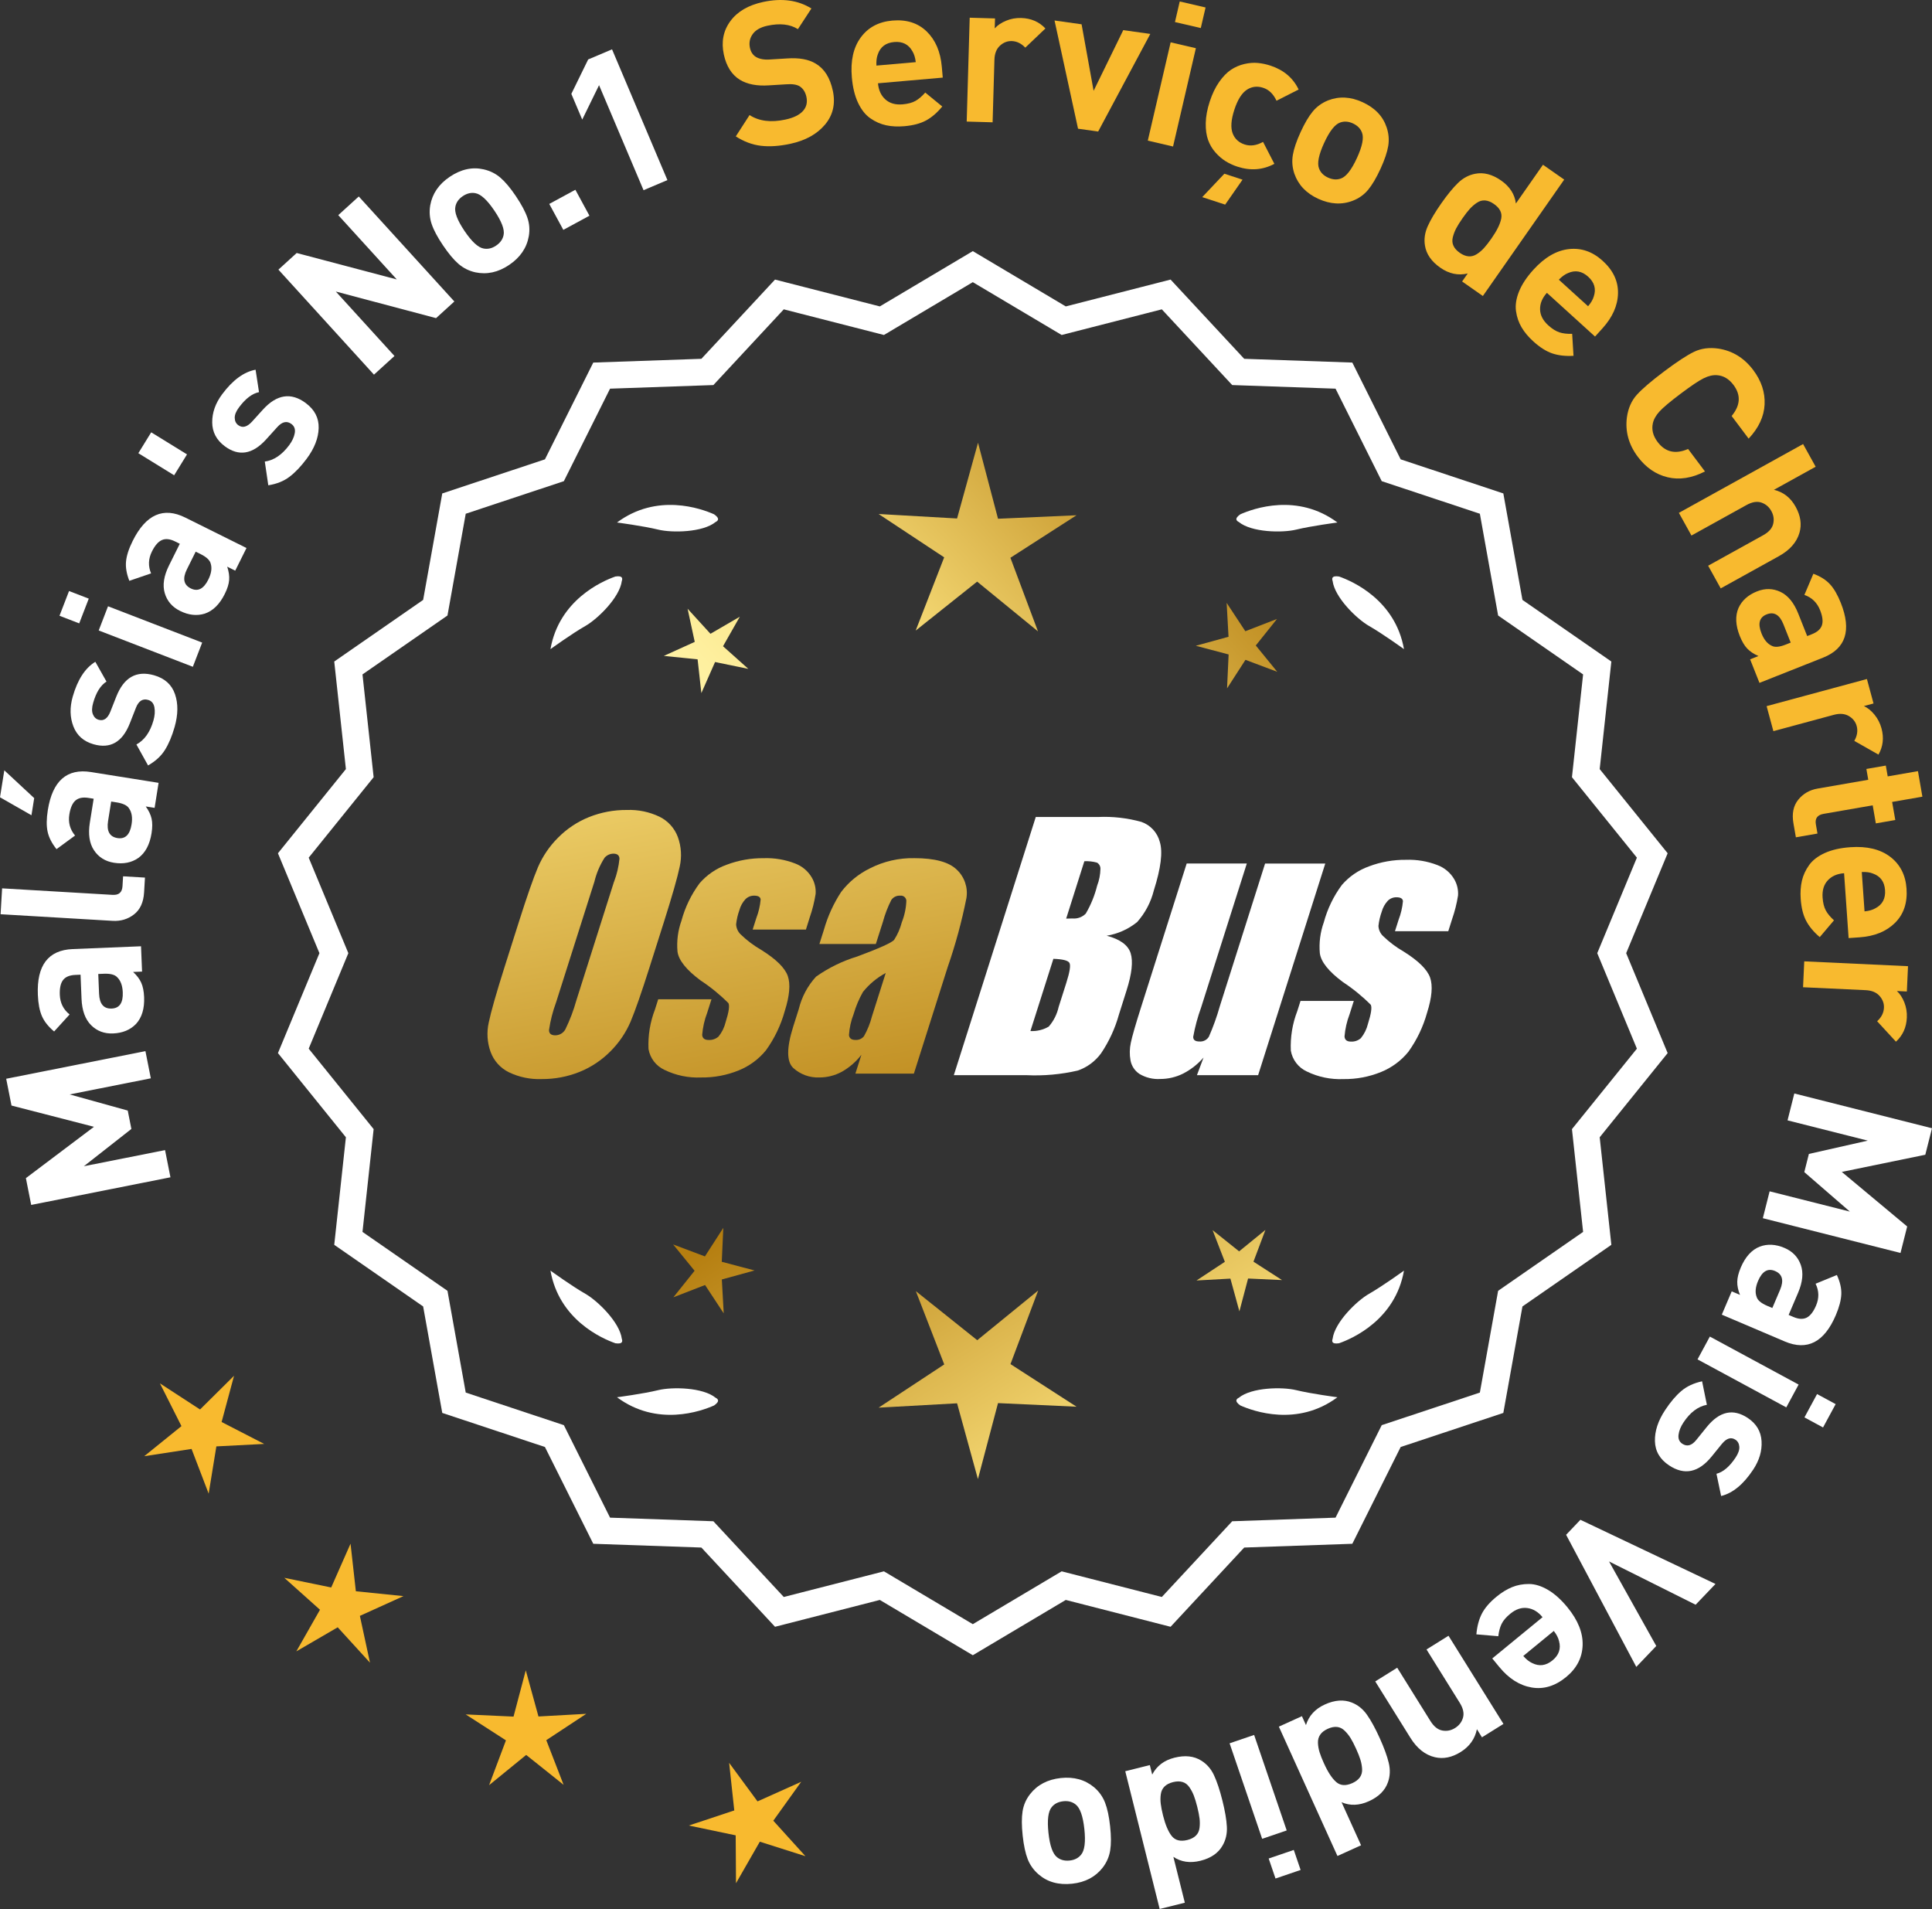 <?xml version="1.0" encoding="UTF-8"?>
<svg id="Layer_2" data-name="Layer 2" xmlns="http://www.w3.org/2000/svg" xmlns:xlink="http://www.w3.org/1999/xlink" viewBox="0 0 174.396 172.303">
  <rect x="0" y="0" width="174.396" height="172.303" fill="#333333" stroke="none"/>
  <defs>
    <style>
      .cls-1 {
        fill: url(#linear-gradient-8);
      }

      .cls-2 {
        fill: url(#linear-gradient-7);
      }

      .cls-3 {
        fill: url(#linear-gradient-5);
      }

      .cls-4 {
        fill: url(#linear-gradient-6);
      }

      .cls-5 {
        fill: url(#linear-gradient-9);
      }

      .cls-6 {
        fill: url(#linear-gradient-4);
      }

      .cls-7 {
        fill: url(#linear-gradient-3);
      }

      .cls-8 {
        fill: url(#linear-gradient-2);
      }

      .cls-9 {
        fill: url(#linear-gradient);
      }

      .cls-10 {
        fill: #f8ba2f;
      }

      .cls-11 {
        fill: #fff;
      }
    </style>
    <linearGradient id="linear-gradient" x1="114.165" y1="195.657" x2="62.74" y2="113.137" gradientUnits="userSpaceOnUse">
      <stop offset="0" stop-color="#f9df7b"/>
      <stop offset=".279" stop-color="#b57e10"/>
      <stop offset=".323" stop-color="#c89d38"/>
      <stop offset=".417" stop-color="#efda86"/>
      <stop offset=".46" stop-color="#fff3a6"/>
      <stop offset=".642" stop-color="#f9df7b"/>
      <stop offset="1" stop-color="#b57e10"/>
    </linearGradient>
    <linearGradient id="linear-gradient-2" x1="127.412" y1="187.401" x2="75.987" y2="104.882" xlink:href="#linear-gradient"/>
    <linearGradient id="linear-gradient-3" x1="148.939" y1="173.986" x2="97.514" y2="91.466" xlink:href="#linear-gradient"/>
    <linearGradient id="linear-gradient-4" x1="48.727" y1="63.607" x2="80.42" y2="234.625" gradientUnits="userSpaceOnUse">
      <stop offset="0" stop-color="#f9df7b"/>
      <stop offset=".279" stop-color="#b57e10"/>
      <stop offset=".284" stop-color="#e5c25b"/>
      <stop offset=".286" stop-color="#f9df7b"/>
      <stop offset=".46" stop-color="#fff3a6"/>
      <stop offset=".642" stop-color="#f9df7b"/>
      <stop offset="1" stop-color="#b57e10"/>
    </linearGradient>
    <linearGradient id="linear-gradient-5" x1="61.235" y1="61.289" x2="92.928" y2="232.307" xlink:href="#linear-gradient-4"/>
    <linearGradient id="linear-gradient-6" x1="73.86" y1="58.949" x2="105.553" y2="229.968" xlink:href="#linear-gradient-4"/>
    <linearGradient id="linear-gradient-7" x1="53.174" y1="113.008" x2="118.95" y2="52.015" xlink:href="#linear-gradient"/>
    <linearGradient id="linear-gradient-8" x1="30.955" y1="89.046" x2="96.731" y2="28.053" xlink:href="#linear-gradient"/>
    <linearGradient id="linear-gradient-9" x1="38.011" y1="96.655" x2="103.787" y2="35.662" xlink:href="#linear-gradient"/>
  </defs>
  <g id="Layer_1-2" data-name="Layer 1">
    <g>
      <g>
        <polygon class="cls-10" points="21.126 124.175 18.057 127.217 14.435 124.86 16.38 128.719 13.019 131.435 17.291 130.778 18.835 134.814 19.53 130.549 23.846 130.326 20.004 128.348 21.126 124.175"/>
        <polygon class="cls-10" points="32.122 143.624 31.642 139.33 29.897 143.283 25.664 142.412 28.884 145.294 26.748 149.05 30.484 146.878 33.397 150.071 32.485 145.846 36.421 144.063 32.122 143.624"/>
        <polygon class="cls-10" points="48.606 154.927 47.46 150.76 46.355 154.938 42.038 154.74 45.67 157.082 44.148 161.127 47.497 158.397 50.874 161.094 49.312 157.065 52.921 154.687 48.606 154.927"/>
        <polygon class="cls-10" points="69.804 164.334 72.322 160.822 68.379 162.591 65.817 159.111 66.281 163.408 62.18 164.769 66.409 165.655 66.437 169.977 68.587 166.228 72.705 167.537 69.804 164.334"/>
      </g>
      <g>
        <path class="cls-11" d="M87.812,149.036l-8.345-4.961-9.405,2.409-6.61-7.111-9.703-.338-4.338-8.685-9.214-3.058-1.716-9.556-7.98-5.53,1.046-9.652-6.098-7.554,3.723-8.967-3.723-8.967,6.098-7.554-1.046-9.652,7.98-5.53,1.716-9.556,9.214-3.058,4.338-8.685,9.703-.338,6.61-7.111,9.405,2.409,8.345-4.961,8.345,4.961,9.405-2.409,6.61,7.111,9.703.338,4.338,8.685,9.214,3.058,1.716,9.556,7.98,5.53-1.046,9.652,6.098,7.554-3.723,8.967,3.723,8.967-6.098,7.554,1.046,9.652-7.98,5.53-1.716,9.556-9.214,3.058-4.338,8.685-9.703.338-6.61,7.111-9.405-2.409-8.345,4.961ZM79.742,142.16l8.07,4.797,8.07-4.797,9.095,2.329,6.392-6.877,9.383-.327,4.195-8.399,8.91-2.957,1.659-9.241,7.716-5.348-1.011-9.334,5.897-7.305-3.6-8.671,3.6-8.671-5.897-7.305,1.011-9.334-7.716-5.348-1.659-9.241-8.91-2.957-4.195-8.399-9.383-.327-6.392-6.877-9.095,2.329-8.07-4.797-8.07,4.797-9.095-2.329-6.392,6.877-9.383.327-4.195,8.399-8.91,2.957-1.659,9.241-7.716,5.348,1.011,9.334-5.897,7.305,3.6,8.671-3.6,8.671,5.897,7.305-1.011,9.334,7.716,5.348,1.659,9.241,8.91,2.957,4.195,8.399,9.383.327,6.392,6.877,9.095-2.329Z"/>
        <path class="cls-11" d="M87.812,149.398l-8.394-4.99-9.459,2.423-6.647-7.152-9.759-.34-4.363-8.735-9.268-3.076-1.726-9.61-8.025-5.562,1.052-9.708-6.134-7.598,3.745-9.018-3.745-9.018,6.134-7.598-1.052-9.708,8.025-5.562,1.726-9.61,9.268-3.076,4.363-8.735,9.759-.34,6.647-7.152,9.459,2.423,8.394-4.99,8.393,4.99,9.459-2.423,6.647,7.152,9.759.34,4.364,8.735,9.267,3.076,1.726,9.61,8.025,5.562-1.052,9.708,6.134,7.598-3.744,9.018,3.744,9.018-6.134,7.598,1.052,9.708-8.025,5.562-1.726,9.61-9.267,3.076-4.364,8.735-9.759.34-6.647,7.152-9.459-2.423-8.393,4.99ZM79.515,143.741l8.298,4.933,8.297-4.933,9.352,2.396,6.571-7.07,9.647-.336,4.313-8.636,9.161-3.041,1.706-9.501,7.934-5.499-1.04-9.597,6.063-7.511-3.701-8.915,3.701-8.915-6.063-7.511,1.04-9.597-7.934-5.499-1.706-9.501-9.161-3.041-4.313-8.636-9.647-.336-6.571-7.07-9.352,2.396-8.297-4.933-8.298,4.933-9.352-2.396-6.571,7.07-9.647.336-4.312,8.636-9.162,3.041-1.706,9.501-7.934,5.499,1.04,9.597-6.063,7.511,3.702,8.915-3.702,8.915,6.063,7.511-1.04,9.597,7.934,5.499,1.706,9.501,9.162,3.041,4.312,8.636,9.647.336,6.571,7.07,9.352-2.396ZM87.812,147.319l-8.118-4.827-9.148,2.344-6.43-6.917-9.438-.329-4.221-8.449-8.963-2.975-1.669-9.295-7.763-5.38,1.018-9.39-5.933-7.348,3.622-8.722-3.622-8.722,5.933-7.349-1.018-9.389,7.763-5.38,1.669-9.295,8.963-2.975,4.221-8.449,9.438-.329,6.43-6.917,9.148,2.344,8.118-4.827,8.117,4.826,9.148-2.343,6.43,6.917,9.438.329,4.221,8.449,8.964,2.975,1.668,9.295,7.763,5.38-1.018,9.389,5.933,7.349-3.622,8.722,3.622,8.722-5.933,7.348,1.018,9.39-7.763,5.38-1.668,9.295-8.964,2.975-4.221,8.449-9.438.329-6.43,6.917-9.148-2.343-8.117,4.826ZM79.79,141.826l8.022,4.769,8.021-4.769,9.041,2.315,6.354-6.835,9.327-.325,4.17-8.349,8.858-2.94,1.648-9.186,7.671-5.316-1.006-9.278,5.862-7.261-3.579-8.62,3.579-8.62-5.862-7.262,1.006-9.278-7.671-5.316-1.648-9.186-8.858-2.94-4.17-8.349-9.327-.325-6.354-6.835-9.041,2.315-8.021-4.769-8.022,4.769-9.041-2.315-6.354,6.835-9.327.325-4.17,8.349-8.857,2.94-1.649,9.186-7.671,5.316,1.006,9.278-5.862,7.262,3.579,8.62-3.579,8.62,5.862,7.261-1.006,9.278,7.671,5.316,1.649,9.186,8.857,2.94,4.17,8.349,9.327.325,6.354,6.835,9.041-2.315Z"/>
      </g>
      <g>
        <polygon class="cls-9" points="65.151 113.887 65.291 110.826 63.63 113.401 60.762 112.322 62.698 114.697 60.785 117.091 63.643 115.983 65.328 118.542 65.158 115.483 68.113 114.67 65.151 113.887"/>
        <polygon class="cls-8" points="93.712 116.482 88.213 120.964 82.67 116.536 85.234 123.151 79.309 127.053 86.393 126.66 88.274 133.5 90.088 126.642 97.175 126.967 91.213 123.122 93.712 116.482"/>
        <polygon class="cls-7" points="113.147 113.876 114.226 111.009 111.851 112.945 109.457 111.032 110.564 113.889 108.005 115.575 111.065 115.405 111.877 118.359 112.661 115.397 115.722 115.537 113.147 113.876"/>
      </g>
      <g>
        <path class="cls-11" d="M111.82,126.161c-.114.057-.184.124-.207.201-.001.001-.002.002-.003.003.001 0.0.001 0.0.002.001-.036.131.066.291.35.488,1.179.524,5.149,1.947,8.764-.74,0,0-2.348-.308-3.726-.643-1.249-.304-4.027-.256-5.179.691Z"/>
        <path class="cls-11" d="M120.28,121.123c0.0.001-0.0.003,0,.004.001-0.0.001-0.0.002-.001.063.12.248.166.589.115,1.217-.428,5.08-2.121,5.862-6.557,0,0-1.918,1.389-3.15,2.091-1.117.637-3.103,2.579-3.29,4.059-.043.12-.049.217-.013.288Z"/>
      </g>
      <g>
        <path class="cls-11" d="M64.601,126.161c.114.057.184.124.207.201.001.001.002.002.003.003-.001 0-.001 0-.002.001.036.131-.066.291-.35.488-1.179.524-5.149,1.947-8.764-.74,0,0,2.348-.308,3.726-.643,1.249-.304,4.027-.256,5.179.691Z"/>
        <path class="cls-11" d="M56.141,121.123c-0.0.001 0.0.003,0,.004-.001-0-.001-0-.002-.001-.063.12-.248.166-.589.115-1.217-.428-5.08-2.121-5.862-6.557,0,0,1.918,1.389,3.15,2.091,1.117.637,3.103,2.579,3.29,4.059.043.12.049.217.013.288Z"/>
      </g>
      <g>
        <path class="cls-11" d="M64.601,47.113c.114-.057.184-.124.207-.201.001-.001.002-.002.003-.003-.001-0-.001-0-.002-.001.036-.131-.066-.291-.35-.488-1.179-.524-5.149-1.947-8.764.74,0,0,2.348.308,3.726.643,1.249.304,4.027.256,5.179-.691Z"/>
        <path class="cls-11" d="M56.141,52.152c-0-.001 0-.003,0-.004-.001 0-.001 0-.002.001-.063-.12-.248-.166-.589-.115-1.217.428-5.08,2.121-5.862,6.557,0,0,1.918-1.389,3.15-2.091,1.117-.637,3.103-2.579,3.29-4.059.043-.12.049-.217.013-.288Z"/>
      </g>
      <g>
        <path class="cls-11" d="M111.82,47.113c-.114-.057-.184-.124-.207-.201-.001-.001-.002-.002-.003-.003.001-0.0.001-0.0.002-.001-.036-.131.066-.291.35-.488,1.179-.524,5.149-1.947,8.764.74,0,0-2.348.308-3.726.643-1.249.304-4.027.256-5.179-.691Z"/>
        <path class="cls-11" d="M120.28,52.152c0-.001-0-.003,0-.004.001 0.0.001 0.0.002.001.063-.12.248-.166.589-.115,1.217.428,5.08,2.121,5.862,6.557,0,0-1.918-1.389-3.15-2.091-1.117-.637-3.103-2.579-3.29-4.059-.043-.12-.049-.217-.013-.288Z"/>
      </g>
      <g id="Group_4" data-name="Group 4">
        <g id="Group_1" data-name="Group 1">
          <path id="Path_1" data-name="Path 1" class="cls-6" d="M58.653,87.244c-.743,2.341-1.321,3.999-1.734,4.975-.429.998-1.045,1.904-1.814,2.67-.793.803-1.741,1.435-2.787,1.858-1.09.438-2.256.658-3.431.648-1.017.039-2.027-.171-2.945-.611-.769-.376-1.363-1.035-1.657-1.839-.308-.854-.365-1.778-.165-2.663.198-.958.677-2.638,1.438-5.039l1.265-3.987c.743-2.341,1.321-3.999,1.734-4.975.429-.998,1.045-1.904,1.814-2.67.793-.803,1.741-1.435,2.787-1.858,1.091-.437,2.256-.656,3.431-.646,1.017-.039,2.027.171,2.945.611.768.377,1.362,1.036,1.657,1.84.308.854.365,1.778.165,2.663-.198.958-.677,2.637-1.438,5.037l-1.266,3.986ZM55.428,79.586c.255-.669.42-1.369.49-2.082-.014-.303-.197-.454-.548-.454-.305.003-.593.136-.794.366-.426.665-.737,1.397-.922,2.166l-3.456,10.883c-.3.811-.515,1.65-.64,2.506,0,.319.194.476.565.476.383-.001.734-.212.915-.548.408-.836.739-1.708.988-2.604l3.398-10.71.003.003Z"/>
          <path id="Path_2" data-name="Path 2" class="cls-3" d="M72.751,83.902h-4.81l.329-1.035c.208-.538.339-1.102.391-1.676-.018-.234-.216-.351-.592-.351-.295-.003-.578.115-.785.325-.254.277-.438.611-.538.973-.15.416-.25.849-.298,1.289.015.339.158.661.399.9.569.552,1.206,1.031,1.894,1.425,1.317.827,2.106,1.604,2.367,2.33.259.728.172,1.789-.271,3.182-.35,1.263-.919,2.454-1.683,3.518-.654.81-1.504,1.439-2.469,1.829-1.077.439-2.23.656-3.393.64-1.148.051-2.29-.186-3.322-.691-.755-.353-1.289-1.052-1.43-1.873-.055-1.217.143-2.433.582-3.57l.293-.922h4.808l-.384,1.21c-.246.642-.398,1.316-.454,2.001.022.307.216.461.574.461.33.02.655-.092.903-.311.308-.381.527-.826.64-1.302.289-.911.373-1.482.251-1.712-.764-.766-1.605-1.451-2.509-2.045-1.291-.958-1.987-1.829-2.088-2.612-.083-.943.039-1.893.359-2.784.329-1.218.883-2.363,1.634-3.376.659-.761,1.503-1.338,2.45-1.676,1.062-.401,2.19-.6,3.325-.589.978-.037,1.953.127,2.864.483.631.24,1.16.689,1.498,1.273.258.444.376.955.34,1.467-.114.719-.291,1.427-.53,2.114l-.348,1.111v-.008Z"/>
          <path id="Path_3" data-name="Path 3" class="cls-4" d="M79.061,85.201h-5.095l.406-1.28c.343-1.213.869-2.366,1.559-3.42.686-.899,1.573-1.626,2.59-2.122,1.245-.636,2.629-.953,4.027-.922,1.836,0,3.11.347,3.822,1.042.696.657,1.021,1.616.867,2.561-.422,2.122-.99,4.212-1.701,6.255l-3.043,9.588h-5.279l.542-1.701c-.481.626-1.083,1.149-1.771,1.536-.626.339-1.326.515-2.038.512-.862.033-1.703-.275-2.341-.856-.611-.57-.611-1.82,0-3.75l.498-1.571c.264-1.09.8-2.096,1.558-2.923,1.131-.798,2.383-1.411,3.707-1.814,2.019-.75,3.134-1.252,3.343-1.508.313-.488.546-1.023.691-1.584.247-.621.386-1.28.41-1.948-.017-.269-.248-.473-.517-.457-.011.001-.021.002-.032.003-.317-.024-.622.121-.805.381-.322.631-.577,1.295-.761,1.979l-.638,1.997ZM79.952,87.82c-.793.427-1.493,1.009-2.056,1.712-.356.627-.637,1.293-.838,1.986-.24.612-.383,1.257-.424,1.913.033.285.223.432.582.432.297.022.586-.104.772-.337.316-.559.557-1.156.717-1.778l1.247-3.928Z"/>
        </g>
        <g id="Group_3" data-name="Group 3">
          <path id="Path_7" data-name="Path 7" class="cls-11" d="M93.489,73.74h5.641c1.319-.059,2.639.092,3.91.446.817.29,1.437.967,1.654,1.807.278.907.098,2.367-.542,4.379-.264,1.057-.78,2.035-1.503,2.849-.794.644-1.742,1.07-2.751,1.236,1.207.319,1.928.841,2.162,1.576s.11,1.862-.373,3.376l-.684,2.162c-.345,1.246-.89,2.429-1.613,3.501-.526.72-1.258,1.262-2.1,1.554-1.523.352-3.088.492-4.649.417h-6.541l7.396-23.304h-.007ZM95.087,86.538l-2.073,6.522c.579.032,1.154-.108,1.654-.402.44-.507.747-1.115.893-1.771l.691-2.173c.318-.999.411-1.603.278-1.814-.132-.212-.611-.329-1.445-.359l.003-.004ZM97.882,77.73l-1.642,5.183c.245-.011.435-.014.57-.014.446.042.887-.119,1.2-.44.459-.785.804-1.631,1.024-2.513.188-.49.289-1.008.3-1.532.004-.229-.116-.442-.314-.556-.368-.102-.75-.144-1.131-.126l-.007-.002Z"/>
          <path id="Path_8" data-name="Path 8" class="cls-11" d="M119.628,77.943l-6.061,19.1h-5.523l.596-1.588c-.519.596-1.147,1.088-1.851,1.449-.638.318-1.342.484-2.056.483-.66.041-1.318-.12-1.885-.461-.422-.281-.712-.723-.801-1.222-.094-.527-.084-1.068.03-1.591.114-.552.428-1.65.951-3.288l4.09-12.884h5.428l-4.126,12.997c-.313.861-.551,1.747-.713,2.648,0,.278.183.417.56.417.344.031.676-.137.856-.432.396-.901.729-1.829.995-2.776l4.079-12.854h5.428l.003.003Z"/>
          <path id="Path_9" data-name="Path 9" class="cls-11" d="M130.73,84.048h-4.81l.329-1.035c.208-.538.339-1.102.391-1.676-.018-.234-.216-.351-.592-.351-.295-.003-.578.115-.784.325-.254.277-.438.611-.538.973-.15.416-.249.848-.297,1.287.015.339.158.661.399.9.569.553,1.205,1.032,1.893,1.426,1.317.827,2.106,1.604,2.367,2.33.259.728.172,1.789-.271,3.182-.35,1.263-.919,2.454-1.683,3.518-.654.809-1.504,1.439-2.469,1.829-1.077.439-2.23.656-3.393.64-1.148.051-2.29-.186-3.322-.691-.755-.353-1.289-1.052-1.43-1.873-.055-1.217.143-2.433.582-3.57l.293-.922h4.81l-.384,1.211c-.246.642-.398,1.316-.454,2.001.022.307.216.461.574.461.33.02.655-.092.903-.311.308-.381.527-.826.64-1.302.289-.911.373-1.482.251-1.712-.764-.766-1.605-1.451-2.509-2.045-1.291-.958-1.987-1.829-2.088-2.612-.083-.943.039-1.893.359-2.784.329-1.218.883-2.363,1.634-3.376.659-.761,1.503-1.338,2.45-1.676,1.062-.401,2.19-.6,3.325-.589.978-.037,1.953.127,2.864.483.632.239,1.163.689,1.503,1.273.258.444.376.955.34,1.467-.114.719-.291,1.427-.53,2.114l-.351,1.108-.004-.005Z"/>
        </g>
      </g>
      <g>
        <path class="cls-11" d="M13.128,94.873l.486,2.454-7.327,1.454,5.244,1.456.329,1.66-4.288,3.364,7.327-1.454.487,2.454-12.57,2.494-.479-2.419,6.146-4.633-7.445-1.918-.479-2.418,12.57-2.494Z"/>
        <path class="cls-11" d="M12.73,85.41l.094,2.284-.809.033c.337.31.582.633.733.97s.238.768.261,1.295c.042,1.043-.201,1.852-.73,2.426-.519.538-1.209.824-2.072.859-.791.033-1.453-.216-1.985-.747-.531-.53-.819-1.324-.862-2.379l-.089-2.176-.469.019c-.516.021-.885.174-1.107.459-.222.286-.321.734-.296,1.346.03.731.324,1.32.883,1.765l-1.396,1.535c-.522-.435-.89-.897-1.102-1.387-.213-.49-.335-1.13-.367-1.922-.109-2.662.939-4.038,3.145-4.128l6.169-.253ZM9.374,87.889l-.504.021.073,1.78c.037.923.416,1.37,1.135,1.341.709-.029,1.042-.517,1.004-1.465-.025-.611-.193-1.066-.507-1.366-.214-.231-.614-.335-1.201-.311Z"/>
        <path class="cls-11" d="M13.086,79.21l-.079,1.33c-.052.898-.355,1.563-.91,1.993-.555.43-1.197.624-1.928.581L.053,82.517l.137-2.336,9.974.588c.563.033.86-.226.893-.777l.054-.898,1.977.116Z"/>
        <path class="cls-11" d="M.389,69.528l2.698,2.509-.247,1.546-2.84-1.621.389-2.435ZM14.315,70.659l-.359,2.257-.8-.128c.269.371.444.737.526,1.096.082.359.082.8-.002,1.322-.164,1.031-.562,1.775-1.194,2.233-.615.425-1.35.569-2.202.432-.782-.125-1.382-.5-1.798-1.125-.417-.625-.541-1.46-.375-2.502l.344-2.151-.462-.074c-.51-.082-.901-.004-1.178.231-.273.236-.46.656-.555,1.26-.116.723.056,1.358.516,1.905l-1.674,1.228c-.426-.53-.693-1.056-.805-1.578s-.104-1.174.021-1.957c.422-2.631,1.722-3.772,3.901-3.423l6.096.974ZM10.535,72.424l-.499-.079-.281,1.759c-.145.913.138,1.425.849,1.54.699.111,1.124-.301,1.272-1.237.098-.604.021-1.084-.226-1.44-.162-.269-.536-.45-1.115-.543Z"/>
        <path class="cls-11" d="M13.912,60.951c.959.273,1.586.84,1.883,1.699s.285,1.848-.033,2.967c-.238.831-.529,1.522-.874,2.072-.344.55-.852,1.017-1.523,1.399l-1.051-1.892c.725-.392,1.236-1.113,1.536-2.163.125-.438.154-.835.088-1.192s-.255-.579-.567-.668c-.496-.142-.863.097-1.103.715l-.555,1.414c-.667,1.682-1.757,2.306-3.268,1.874-.9-.257-1.507-.796-1.822-1.616-.315-.82-.334-1.715-.058-2.684.439-1.535,1.12-2.582,2.041-3.143l1.007,1.785c-.533.335-.935.976-1.204,1.921-.122.427-.131.771-.024,1.032.106.262.28.427.522.496.45.128.8-.109,1.046-.712l.544-1.379c.685-1.739,1.823-2.381,3.415-1.926Z"/>
        <path class="cls-11" d="M8.012,54.032l-.862,2.233-1.78-.687.862-2.233,1.78.687ZM18.25,57.999l-.842,2.184-8.498-3.278.841-2.183,8.499,3.277Z"/>
        <path class="cls-11" d="M22.252,49.459l-1.018,2.047-.726-.36c.146.435.204.835.176,1.203s-.16.788-.396,1.261c-.464.935-1.066,1.527-1.806,1.775-.714.222-1.457.14-2.231-.245-.709-.353-1.17-.889-1.381-1.61s-.081-1.555.389-2.5l.97-1.95-.419-.208c-.462-.23-.859-.273-1.191-.13-.333.144-.636.489-.906,1.037-.327.656-.352,1.313-.076,1.973l-1.962.672c-.25-.632-.349-1.214-.299-1.746.05-.531.25-1.151.603-1.86,1.187-2.386,2.768-3.087,4.745-2.104l5.528,2.748ZM18.116,50.016l-.452-.224-.793,1.596c-.411.828-.295,1.401.351,1.722.634.315,1.162.048,1.584-.801.272-.548.344-1.028.214-1.441-.076-.306-.377-.589-.903-.851Z"/>
        <path class="cls-11" d="M16.881,41.013l-1.161,1.885-3.232-1.993,1.161-1.885,3.232,1.992Z"/>
        <path class="cls-11" d="M27.604,36.384c.799.594,1.186,1.346,1.161,2.254-.024.908-.385,1.83-1.08,2.764-.516.693-1.031,1.236-1.549,1.629-.517.394-1.156.651-1.918.771l-.315-2.141c.815-.111,1.549-.605,2.201-1.481.272-.366.439-.727.503-1.083s-.035-.632-.295-.825c-.414-.308-.842-.215-1.284.278l-1.019,1.127c-1.219,1.337-2.458,1.536-3.72.598-.75-.559-1.128-1.277-1.133-2.156-.005-.878.293-1.722.895-2.531.952-1.28,1.959-2.02,3.02-2.219l.31,2.025c-.616.125-1.218.583-1.805,1.372-.266.356-.395.675-.387.957.007.282.111.498.313.648.375.279.786.181,1.23-.296l.996-1.099c1.254-1.385,2.546-1.583,3.875-.595Z"/>
        <path class="cls-11" d="M41.013,27.212l-1.651,1.502-9.049-2.4,5.295,5.817-1.851,1.684-8.626-9.478,1.65-1.502,9.035,2.387-5.282-5.804,1.851-1.684,8.628,9.478Z"/>
        <path class="cls-11" d="M46.568,17.707c.503.746.849,1.393,1.036,1.939.188.546.229,1.107.127,1.684-.188,1.053-.781,1.915-1.775,2.585-.984.664-2,.886-3.047.665-.579-.13-1.088-.385-1.524-.763-.437-.379-.901-.937-1.397-1.673-.498-.736-.838-1.375-1.021-1.917-.185-.541-.228-1.105-.131-1.692.188-1.052.773-1.911,1.759-2.575,1.016-.684,2.036-.909,3.062-.674.579.13,1.085.382,1.518.756.434.374.898.929,1.395,1.665ZM44.628,19.015c-.65-.965-1.223-1.492-1.715-1.579-.383-.075-.765.016-1.143.271-.368.248-.59.564-.664.947-.104.49.17,1.217.819,2.183.658.975,1.233,1.506,1.726,1.594.385.075.76-.012,1.128-.261.378-.254.604-.573.679-.957.104-.489-.172-1.222-.83-2.197Z"/>
        <path class="cls-11" d="M53.207,19.47l-2.357,1.278-1.27-2.342,2.357-1.278,1.27,2.342Z"/>
        <path class="cls-11" d="M60.245,16.254l-2.154.913-4.016-9.48-1.519,3.106-.983-2.32,1.519-3.106,2.155-.913,4.998,11.801Z"/>
        <path class="cls-10" d="M75.175,8.175c.256,1.185.021,2.208-.701,3.069-.723.862-1.764,1.439-3.124,1.733-.997.215-1.886.275-2.669.18-.781-.095-1.535-.377-2.263-.847l1.242-1.925c.854.552,1.935.688,3.237.406.727-.156,1.252-.411,1.574-.763.324-.352.43-.78.322-1.285-.094-.434-.298-.752-.611-.954-.269-.163-.675-.223-1.217-.18l-1.546.094c-1.088.076-1.972-.096-2.652-.514-.724-.458-1.2-1.214-1.429-2.27-.244-1.138-.05-2.141.586-3.008.635-.867,1.621-1.445,2.958-1.733,1.69-.365,3.144-.169,4.362.587l-1.218,1.865c-.711-.448-1.629-.551-2.754-.308-.624.135-1.065.386-1.329.756-.265.37-.347.784-.248,1.241.08.375.263.649.545.822.322.188.738.264,1.246.228l1.546-.094c1.1-.078,1.968.079,2.604.469.775.459,1.287,1.269,1.537,2.431Z"/>
        <path class="cls-10" d="M85.099,7.005l-5.846.512c.055.622.277,1.108.669,1.459.393.352.912.499,1.558.442.478-.042.863-.145,1.156-.309.292-.164.587-.416.882-.755l1.538,1.257c-.457.558-.942.977-1.453,1.256-.512.28-1.168.455-1.969.524-.599.053-1.146.025-1.642-.082-.498-.107-.972-.315-1.42-.625-.449-.31-.821-.778-1.116-1.402-.296-.625-.483-1.391-.562-2.299-.131-1.494.137-2.695.805-3.603.667-.908,1.617-1.416,2.849-1.523,1.279-.112,2.312.216,3.103.984.791.769,1.244,1.828,1.363,3.178l.086.986ZM82.664,5.61c-.048-.405-.149-.734-.303-.985-.344-.62-.893-.897-1.646-.832-.752.066-1.244.434-1.475,1.104-.108.275-.15.616-.127,1.023l3.551-.311Z"/>
        <path class="cls-10" d="M94.365,2.571l-1.815,1.73c-.361-.382-.769-.581-1.226-.594-.395-.011-.75.129-1.064.419-.314.291-.48.712-.496,1.264l-.164,5.649-2.339-.067.271-9.374,2.285.066-.026.899c.249-.281.588-.511,1.021-.69.431-.18.887-.263,1.366-.249.888.026,1.616.341,2.188.946Z"/>
        <path class="cls-10" d="M103.835,3.061l-4.707,8.811-1.817-.255-2.121-9.767,2.442.343,1.085,6.005,2.676-5.478,2.442.342Z"/>
        <path class="cls-10" d="M105.889,13.223l-2.28-.53,2.062-8.872,2.278.53-2.061,8.872ZM108.391,2.532l-2.331-.541.432-1.858,2.332.542-.433,1.858Z"/>
        <path class="cls-10" d="M112.16,16.217l-1.568,2.252-2.07-.677,1.997-2.112,1.642.537ZM115.033,14.788c-1.041.556-2.154.641-3.341.253-.377-.123-.728-.286-1.052-.486-.326-.201-.635-.466-.924-.794-.292-.328-.512-.704-.665-1.126-.152-.422-.224-.931-.211-1.527.011-.596.131-1.242.358-1.938.227-.696.512-1.288.854-1.775.344-.488.699-.854,1.07-1.1.37-.245.771-.417,1.201-.517.431-.099.835-.131,1.215-.095.379.036.758.115,1.134.238,1.198.392,2.048,1.111,2.552,2.159l-1.998,1.014c-.281-.609-.684-1-1.208-1.171-.525-.171-1.011-.115-1.455.168-.466.303-.846.905-1.14,1.806-.299.913-.35,1.628-.153,2.147.193.492.553.824,1.076.996.524.171,1.081.094,1.666-.232l1.021,1.98Z"/>
        <path class="cls-10" d="M124.615,15.234c-.376.818-.748,1.449-1.117,1.894-.369.444-.827.772-1.372.984-.996.388-2.04.331-3.131-.169-1.08-.496-1.798-1.247-2.153-2.256-.19-.563-.237-1.129-.141-1.699.096-.57.33-1.258.7-2.065.371-.808.738-1.431,1.104-1.869.367-.439.825-.771,1.376-.993.997-.387,2.036-.334,3.115.162,1.113.511,1.835,1.266,2.169,2.264.191.562.239,1.126.146,1.69-.094.564-.326,1.25-.696,2.057ZM122.488,14.258c.486-1.058.638-1.82.455-2.287-.136-.366-.41-.644-.825-.834-.403-.186-.788-.21-1.154-.075-.472.167-.95.778-1.437,1.836-.49,1.069-.645,1.836-.463,2.303.135.366.405.642.81.827.414.19.804.218,1.171.082.472-.166.953-.784,1.443-1.853Z"/>
        <path class="cls-10" d="M133.854,26.716l-1.873-1.31.506-.723c-.861.204-1.685.031-2.471-.519-.807-.564-1.27-1.232-1.39-2.003-.095-.578-.011-1.157.248-1.737.259-.581.668-1.269,1.224-2.065.551-.787,1.054-1.402,1.509-1.844.456-.443.972-.72,1.547-.83.766-.153,1.546.049,2.344.605.787.55,1.232,1.243,1.337,2.077l2.444-3.497,1.917,1.34-7.342,10.505ZM134.629,21.525c.501-.718.796-1.324.886-1.818.089-.494-.131-.927-.663-1.298-.275-.192-.542-.298-.8-.317-.257-.019-.504.05-.737.208-.235.158-.449.342-.64.552-.191.211-.41.493-.657.847-.248.354-.438.657-.57.909-.132.251-.233.517-.305.797-.07.279-.054.537.054.772.106.235.297.449.572.642.275.192.542.298.8.317.258.019.507-.048.745-.203.24-.154.46-.342.657-.562.198-.22.417-.503.658-.847Z"/>
        <path class="cls-10" d="M143.979,30.377l-4.344-3.946c-.42.462-.625.956-.617,1.482s.252,1.007.731,1.443c.355.322.692.536,1.013.64.318.104.702.149,1.153.136l.121,1.982c-.722.043-1.356-.029-1.909-.214s-1.127-.549-1.722-1.09c-.445-.403-.796-.824-1.055-1.262-.26-.438-.428-.926-.504-1.466-.076-.541.014-1.131.272-1.772.258-.641.692-1.299,1.306-1.974,1.009-1.11,2.073-1.729,3.192-1.854s2.138.227,3.052,1.058c.951.863,1.412,1.846,1.384,2.947-.027,1.101-.498,2.154-1.409,3.157l-.665.733ZM143.35,27.642c.267-.31.438-.607.518-.892.224-.673.055-1.264-.505-1.772s-1.164-.62-1.813-.334c-.274.106-.554.307-.838.601l2.639,2.397Z"/>
        <path class="cls-10" d="M153.901,42.553c-1.183.604-2.305.779-3.365.525-1.062-.253-1.959-.869-2.695-1.848-.821-1.094-1.15-2.28-.986-3.56.116-.823.414-1.501.894-2.033.478-.532,1.297-1.234,2.458-2.106s2.062-1.464,2.707-1.775c.644-.312,1.378-.409,2.201-.292,1.273.198,2.323.844,3.145,1.937.735.979,1.077,2.013,1.025,3.103s-.532,2.119-1.441,3.087l-1.534-2.043c.795-.959.851-1.894.166-2.805-.411-.546-.909-.84-1.494-.88-.366-.026-.765.067-1.197.28-.434.213-1.124.676-2.074,1.39s-1.587,1.249-1.912,1.605c-.325.357-.526.714-.602,1.072-.125.574.019,1.134.43,1.681.692.92,1.609,1.132,2.752.634l1.524,2.029Z"/>
        <path class="cls-10" d="M155.324,53.107l-1.135-2.047,4.961-2.748c.515-.285.817-.627.911-1.029.094-.401.038-.786-.165-1.153-.209-.378-.509-.634-.899-.768-.389-.134-.841-.059-1.355.227l-4.96,2.747-1.134-2.047,11.212-6.21,1.134,2.047-3.765,2.084c.853.2,1.505.71,1.958,1.529.448.808.564,1.587.349,2.338-.249.865-.87,1.573-1.868,2.125l-5.243,2.904Z"/>
        <path class="cls-10" d="M158.821,61.636l-.843-2.125.753-.298c-.421-.182-.758-.406-1.013-.673-.254-.267-.478-.646-.673-1.137-.385-.971-.423-1.814-.114-2.531.312-.679.871-1.178,1.673-1.496.737-.292,1.443-.275,2.121.05.677.325,1.212.979,1.6,1.96l.804,2.025.435-.172c.48-.19.778-.457.894-.8s.061-.799-.165-1.368c-.27-.68-.741-1.139-1.416-1.375l.811-1.91c.638.238,1.136.553,1.498.946.362.392.689.956.981,1.692.982,2.477.446,4.122-1.606,4.936l-5.738,2.275ZM161.171,58.187l.47-.186-.657-1.656c-.342-.859-.846-1.156-1.515-.891-.659.261-.813.833-.464,1.714.226.569.535.943.929,1.122.278.148.691.113,1.237-.103Z"/>
        <path class="cls-10" d="M169.563,68.109l-2.181-1.238c.263-.456.333-.904.215-1.344-.104-.382-.34-.682-.709-.899-.37-.217-.82-.253-1.354-.109l-5.456,1.474-.611-2.259,9.054-2.447.597,2.207-.869.235c.34.156.659.415.956.776.295.361.506.773.633,1.237.231.857.139,1.647-.274,2.368Z"/>
        <path class="cls-10" d="M162.108,75.571l-.219-1.259c-.152-.875-.008-1.585.434-2.13.44-.545,1.022-.881,1.744-1.006l4.575-.795-.169-.976,1.754-.305.171.976,2.73-.475.4,2.306-2.731.475.285,1.631-1.756.305-.283-1.631-4.435.771c-.557.097-.788.411-.695.943l.145.834-1.95.339Z"/>
        <path class="cls-10" d="M166.869,84.67l-.409-5.854c-.623.043-1.113.258-1.471.644-.358.386-.514.902-.469,1.549.033.479.129.866.288,1.162s.406.594.74.896l-1.284,1.516c-.55-.467-.959-.959-1.23-1.475-.271-.517-.434-1.175-.49-1.978-.042-.599-.005-1.146.11-1.641.116-.495.332-.964.65-1.408.317-.443.792-.807,1.422-1.092.629-.285,1.398-.459,2.309-.522,1.496-.104,2.692.184,3.589.867.895.683,1.387,1.642,1.473,2.874.09,1.281-.256,2.31-1.038,3.086-.781.776-1.848,1.212-3.201,1.307l-.988.069ZM168.307,82.26c.407-.041.737-.136.99-.286.627-.333.913-.876.861-1.63-.053-.754-.413-1.252-1.08-1.494-.272-.114-.612-.162-1.021-.145l.249,3.555Z"/>
        <path class="cls-10" d="M171.141,94.02l-1.698-1.845c.389-.354.595-.759.615-1.214.019-.396-.116-.753-.4-1.073-.286-.32-.704-.492-1.256-.518l-5.646-.263.108-2.337,9.367.436-.105,2.284-.899-.042c.276.253.502.597.674,1.031.171.435.246.891.224,1.371-.041.887-.369,1.61-.983,2.17Z"/>
        <path class="cls-11" d="M159.126,109.953l.613-2.426,7.243,1.829-4.113-3.563.414-1.641,5.316-1.201-7.243-1.829.612-2.426,12.427,3.138-.604,2.391-7.538,1.549,5.903,4.925-.603,2.391-12.428-3.138Z"/>
        <path class="cls-11" d="M155.422,118.659l.896-2.103.746.317c-.173-.425-.255-.822-.247-1.191.007-.369.113-.796.32-1.282.409-.96.977-1.587,1.7-1.878.699-.263,1.445-.226,2.241.113.729.31,1.219.819,1.472,1.527.254.708.173,1.547-.241,2.519l-.854,2.003.431.184c.475.202.875.222,1.198.06.322-.163.604-.525.845-1.088.287-.674.273-1.332-.041-1.973l1.921-.787c.285.617.418,1.192.4,1.726-.02.533-.184,1.165-.493,1.893-1.044,2.451-2.582,3.244-4.613,2.379l-5.681-2.419ZM159.519,117.861l.464.197.698-1.64c.361-.85.212-1.416-.452-1.698-.65-.278-1.161.02-1.533.892-.24.563-.283,1.047-.128,1.452.093.301.409.566.951.797Z"/>
        <path class="cls-11" d="M153.231,122.695l1.112-2.058,8.013,4.332-1.113,2.059-8.012-4.332ZM162.882,127.932l1.139-2.106,1.678.908-1.139,2.106-1.678-.908Z"/>
        <path class="cls-11" d="M150.669,132.267c-.831-.55-1.259-1.279-1.283-2.187-.025-.909.283-1.848.927-2.819.477-.721.962-1.292,1.456-1.712.495-.421,1.12-.712,1.874-.875l.432,2.12c-.808.155-1.513.688-2.116,1.6-.252.38-.398.75-.442,1.109-.044.36.069.629.339.808.43.285.853.169,1.267-.348l.955-1.182c1.145-1.402,2.37-1.668,3.683-.801.779.517,1.196,1.213,1.249,2.09s-.199,1.736-.755,2.576c-.881,1.331-1.845,2.125-2.894,2.381l-.421-2.005c.609-.159,1.186-.648,1.729-1.469.244-.37.356-.696.333-.977-.022-.281-.138-.491-.349-.63-.391-.258-.795-.137-1.212.364l-.935,1.151c-1.177,1.451-2.456,1.72-3.836.806Z"/>
        <path class="cls-11" d="M147.704,150.451l-6.336-11.923,1.292-1.354,12.192,5.791-1.792,1.875-7.817-3.906,4.264,7.629-1.803,1.888Z"/>
        <path class="cls-11" d="M134.704,149.688l4.537-3.723c-.396-.482-.855-.758-1.378-.826-.521-.069-1.033.103-1.533.514-.372.304-.631.607-.781.908-.148.301-.25.675-.302,1.122l-1.979-.169c.062-.719.227-1.338.49-1.857.266-.52.709-1.035,1.33-1.544.463-.381.931-.667,1.401-.86.472-.192.979-.287,1.524-.284.546.002,1.116.178,1.713.527.598.348,1.185.875,1.764,1.58.951,1.16,1.408,2.302,1.369,3.428s-.535,2.081-1.491,2.865c-.992.814-2.031,1.128-3.117.94-1.085-.188-2.058-.806-2.918-1.854l-.629-.766ZM137.501,149.465c.269.308.538.521.807.642.634.318,1.243.237,1.827-.242.585-.479.783-1.061.594-1.744-.064-.289-.222-.594-.472-.916l-2.756,2.261Z"/>
        <path class="cls-11" d="M124.138,151.763l1.984-1.237,2.999,4.812c.312.499.671.785,1.077.857.404.073.785-.002,1.143-.225.367-.229.607-.541.72-.937.113-.396.016-.844-.296-1.343l-2.998-4.812,1.985-1.237,4.96,7.958-1.94,1.209-.456-.733c-.177.874-.668,1.561-1.472,2.062-.784.489-1.558.645-2.317.468-.877-.204-1.616-.789-2.218-1.757l-3.171-5.087Z"/>
        <path class="cls-11" d="M115.44,155.843l2.081-.943.364.803c.263-.844.832-1.464,1.707-1.86.896-.406,1.706-.464,2.432-.173.545.214,1,.581,1.367,1.1.366.519.751,1.221,1.151,2.106.396.875.669,1.621.816,2.239.149.618.123,1.202-.075,1.753-.259.737-.831,1.306-1.717,1.707-.874.396-1.696.426-2.468.091l1.761,3.886-2.132.966-5.288-11.674ZM119.51,159.157c.36.798.731,1.361,1.11,1.69.381.329.865.359,1.456.092.305-.139.532-.314.681-.526.146-.212.213-.459.197-.741-.016-.283-.066-.56-.15-.832-.083-.272-.214-.604-.392-.998-.179-.393-.343-.711-.491-.953-.15-.242-.326-.465-.531-.668-.204-.204-.435-.32-.69-.349-.257-.029-.539.027-.846.166-.305.139-.532.313-.679.525-.148.212-.218.46-.207.746.011.285.061.569.149.852s.219.615.393.998Z"/>
        <path class="cls-11" d="M110.992,157.348l2.214-.755,2.941,8.62-2.216.755-2.939-8.621ZM114.52,167.746l2.267-.773.615,1.806-2.266.773-.616-1.806Z"/>
        <path class="cls-11" d="M101.573,159.868l2.218-.554.215.855c.41-.783,1.081-1.291,2.013-1.523.954-.239,1.761-.15,2.422.267.498.309.881.751,1.148,1.327s.52,1.336.755,2.279c.233.931.367,1.714.401,2.349.035.634-.095,1.205-.39,1.711-.386.678-1.05,1.135-1.995,1.371-.93.232-1.745.114-2.443-.354l1.034,4.139-2.271.567-3.107-12.434ZM104.982,163.859c.213.85.477,1.47.79,1.862.314.392.786.509,1.415.352.326-.081.58-.213.764-.395.184-.182.293-.414.327-.694.036-.281.036-.562.003-.845s-.104-.633-.207-1.052c-.105-.419-.21-.762-.313-1.026-.102-.265-.236-.516-.4-.753s-.37-.393-.617-.467c-.247-.075-.534-.071-.86.011s-.582.213-.765.395c-.184.182-.296.414-.336.696-.041.282-.043.57-.006.864.035.294.104.645.206,1.052Z"/>
        <path class="cls-11" d="M92.315,165.687c-.097-.895-.1-1.627-.01-2.199.089-.57.315-1.087.674-1.548.658-.844,1.583-1.329,2.777-1.458,1.181-.127,2.183.151,3.005.835.451.386.781.848.99,1.387.209.539.361,1.249.456,2.132.096.883.099,1.607.008,2.172-.09.565-.314,1.084-.674,1.557-.658.843-1.576,1.329-2.758,1.456-1.217.131-2.226-.147-3.022-.833-.452-.386-.782-.846-.991-1.378-.207-.533-.359-1.241-.455-2.124ZM94.642,165.437c.125,1.157.385,1.89.78,2.197.305.245.684.343,1.137.294.441-.047.784-.223,1.029-.527.32-.385.419-1.156.294-2.313-.126-1.169-.387-1.908-.781-2.215-.305-.245-.678-.343-1.119-.296-.453.049-.801.225-1.046.529-.321.385-.419,1.162-.294,2.331Z"/>
      </g>
      <g>
        <polygon class="cls-2" points="113.356 58.26 115.269 55.866 112.412 56.973 110.726 54.414 110.896 57.474 107.941 58.286 110.904 59.07 110.763 62.131 112.424 59.556 115.292 60.635 113.356 58.26"/>
        <polygon class="cls-1" points="66.78 55.664 64.131 57.204 62.066 54.941 62.712 57.936 59.921 59.201 62.97 59.511 63.31 62.557 64.547 59.753 67.549 60.371 65.265 58.328 66.78 55.664"/>
        <polygon class="cls-5" points="90.088 46.821 88.283 39.96 86.392 46.797 79.31 46.393 85.228 50.305 82.655 56.916 88.204 52.496 93.696 56.986 91.207 50.343 97.175 46.506 90.088 46.821"/>
      </g>
    </g>
  </g>
</svg>